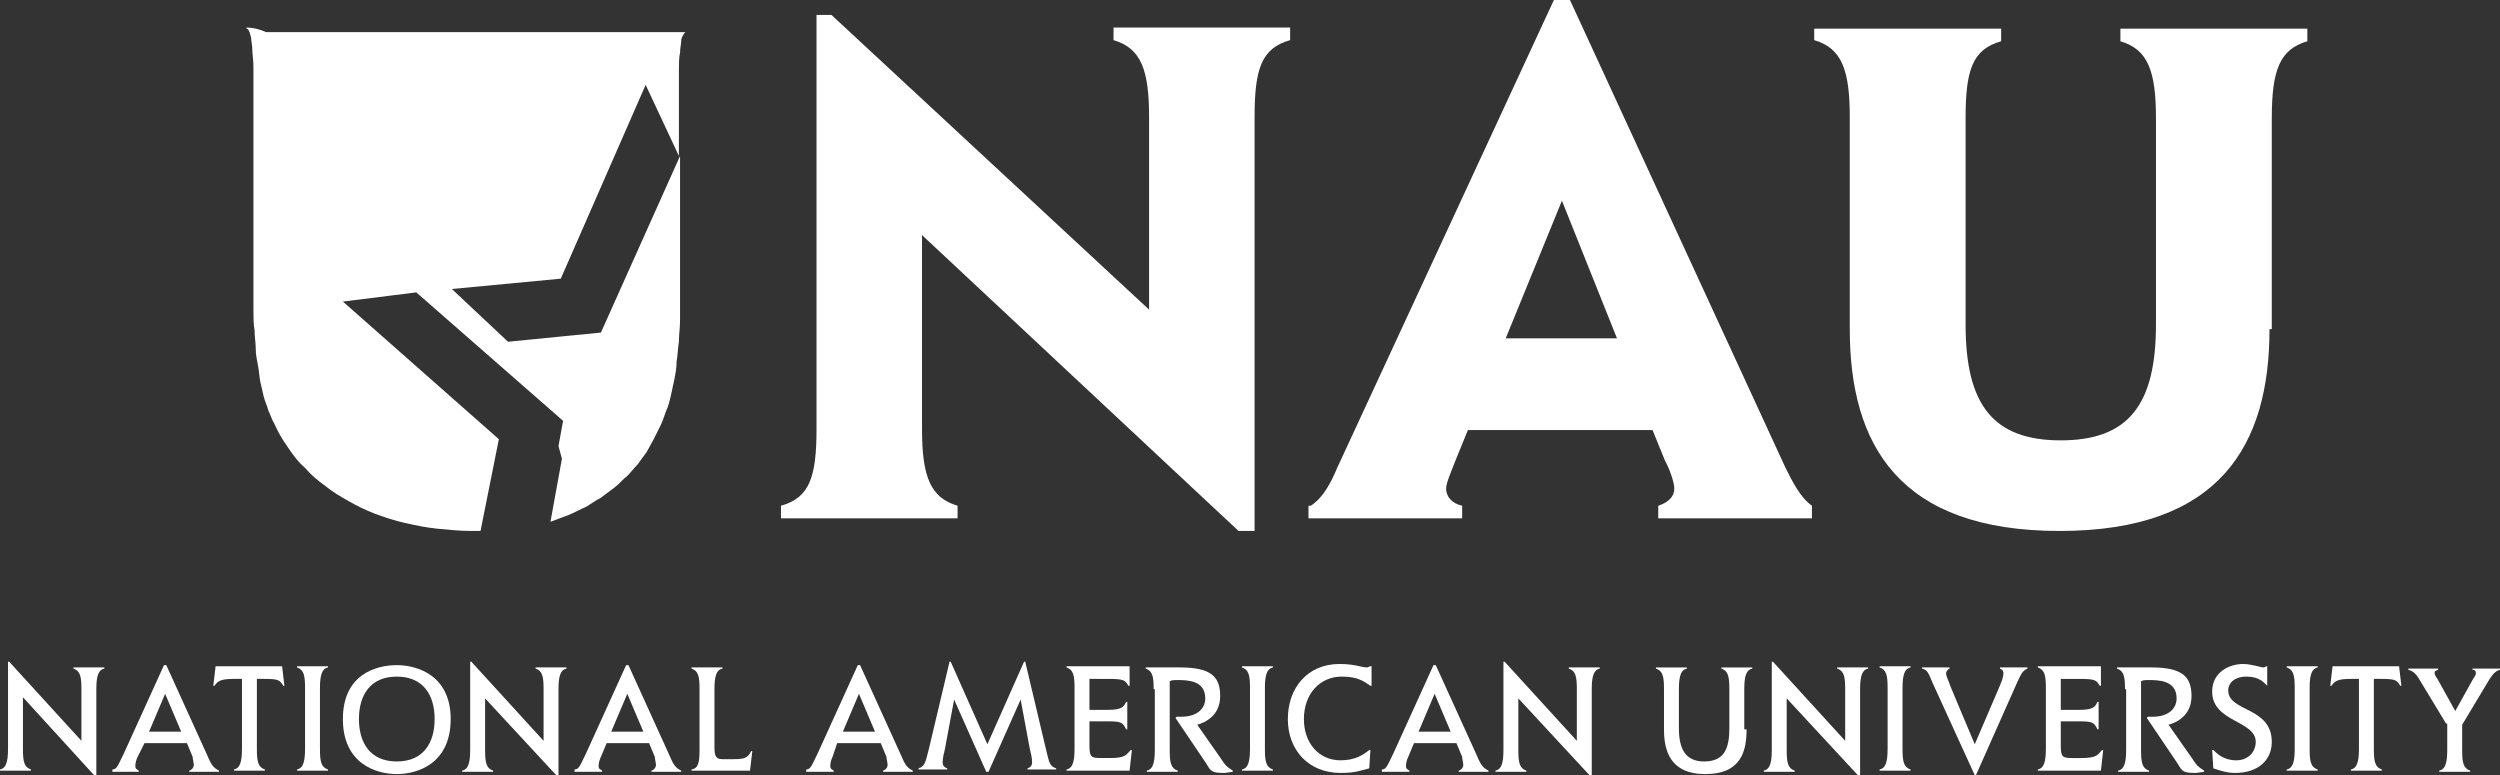 <?xml version="1.0" encoding="UTF-8"?> <!-- Generator: Adobe Illustrator 22.1.0, SVG Export Plug-In . SVG Version: 6.00 Build 0) --> <svg xmlns="http://www.w3.org/2000/svg" xmlns:xlink="http://www.w3.org/1999/xlink" id="Layer_1" x="0px" y="0px" viewBox="0 0 218 67.6" style="enable-background:new 0 0 218 67.6;" xml:space="preserve"><rect x="0" y="0" width="218" height="67.6" fill="#333333" stroke="none"/> <style type="text/css"> .st0{fill:#FFFFFF;} </style> <g> <path class="st0" d="M21.5,2.4L21.5,2.4L21.5,2.4v0.1v0v0v0v0v0c0.1,0,0.2,0.1,0.2,0.2c0.1,0.1,0.1,0.3,0.2,0.6 c0,0.3,0.1,0.6,0.1,1c0,0.4,0.1,0.9,0.1,1.6c0,0.6,0,1.4,0,2.3c0,0.9,0,1.9,0,3.1c0,1.2,0,2.5,0,4c0,1.5,0,3.2,0,5.1v0.6v0.6v0.6 v0.6v0.6v0.6v0.6v0.6c0,0.7,0,1.3,0,1.9c0,0.6,0,1.2,0.1,1.7c0,0.6,0.1,1.1,0.1,1.6c0,0.5,0.1,1,0.2,1.5c0.1,0.5,0.1,0.9,0.2,1.4 c0.1,0.4,0.2,0.9,0.3,1.3c0.1,0.4,0.3,0.8,0.4,1.2c0.2,0.4,0.3,0.8,0.5,1.1c0.3,0.7,0.7,1.4,1.2,2.1c0.4,0.6,0.9,1.3,1.5,1.8 c0.5,0.6,1.1,1.1,1.8,1.6c0.6,0.5,1.3,0.9,2,1.3c0.7,0.4,1.5,0.8,2.3,1.1c0.8,0.3,1.7,0.6,2.6,0.8c0.9,0.2,1.8,0.4,2.8,0.5 c1,0.1,2,0.2,3,0.2c0,0,0.1,0,0.1,0c0,0,0.1,0,0.1,0c0,0,0.1,0,0.1,0c0,0,0.1,0,0.1,0c0,0,0.1,0,0.1,0c0,0,0.1,0,0.1,0 c0,0,0.1,0,0.1,0c0,0,0.1,0,0.1,0v0v0l0,0v0v0h0c0,0,0,0,0,0h0c0,0,0,0,0,0c0,0,0,0,0,0c0,0,0,0,0,0c0,0,0,0,0,0c0,0,0,0,0,0 c0,0,0,0,0,0l0.2-1l0.2-1l0.2-1l0.2-1l0.2-1l0.2-1l0.2-1l0.2-1l-1.7-1.5l-1.7-1.5l-1.7-1.5l-1.7-1.5l-1.7-1.5l-1.7-1.5l-1.7-1.5 l-1.7-1.5l0.8-0.1l0.8-0.1l0.8-0.1l0.8-0.1l0.8-0.1l0.8-0.1l0.8-0.1l0.8-0.1l1.6,1.4l1.6,1.4l1.6,1.4l1.6,1.4l1.6,1.4l1.6,1.4 l1.6,1.4l1.6,1.4l-0.2,1.1l-0.2,1.1L49,40l-0.2,1.1l-0.2,1.1l-0.2,1.1l-0.2,1.1l-0.2,1.1c0,0,0,0,0,0c0,0,0,0,0,0c0,0,0,0,0,0 c0,0,0,0,0,0c0,0,0,0,0,0c0,0,0,0,0,0c0,0,0,0,0,0c0,0,0,0,0,0c0.5-0.2,1.1-0.4,1.6-0.6c0.5-0.2,1-0.5,1.5-0.7 c0.5-0.3,0.9-0.6,1.3-0.8c0.4-0.3,0.8-0.6,1.2-0.9c0.4-0.3,0.7-0.7,1.1-1c0.3-0.3,0.6-0.7,0.9-1c0.3-0.4,0.5-0.7,0.8-1.1 c0.2-0.4,0.4-0.7,0.6-1.1c0.2-0.4,0.4-0.8,0.6-1.2c0.2-0.4,0.3-0.8,0.5-1.3c0.2-0.4,0.3-0.9,0.4-1.3c0.1-0.5,0.2-0.9,0.3-1.4 c0.1-0.5,0.2-1,0.2-1.6c0.1-0.5,0.1-1.1,0.2-1.7c0-0.6,0.1-1.2,0.1-1.9c0-0.7,0-1.4,0-2.1v-0.6v-0.6v-0.6V13.6L52.4,29l-8.1,0.8 l-4.9-4.6l9.5-0.9l7.4-16.9l2.9,6.2c0-1.2,0-2.7,0-4.1c0-1.4,0-2.7,0-3.3c0-0.6,0-1.2,0.1-1.6c0-0.4,0.1-0.8,0.1-1 c0-0.3,0.1-0.4,0.2-0.6c0.1-0.1,0.1-0.2,0.2-0.2v0v0v0v0v0v0v0v0c-0.1,0-0.7,0-1.8,0c-1.1,0-2.6,0-4.4,0c-1.8,0-3.9,0-6.1,0 c-2.2,0-4.6,0-6.9,0c-2.4,0-4.7,0-6.9,0c-2.2,0-4.3,0-6.1,0c-1.8,0-3.3,0-4.4,0C22.3,2.4,21.6,2.4,21.5,2.4"></path> <path class="st0" d="M68.1,44.1c2.5-0.7,3.1-2.5,3.1-6.7V1.3h1.3L100.2,27V10.2c0-4.1-0.7-6-3.1-6.7V2.4h15.4v1.1 c-2.5,0.7-3.1,2.5-3.1,6.7v36.1H108L80.4,20.5v16.9c0,4.1,0.7,6,3.1,6.7v1.1H68.1V44.1z"></path> <path class="st0" d="M114.3,44.1c1.1-0.7,1.8-2.1,2.3-3.3L135.5,0h1.4l18.8,40.8c0.6,1.2,1.3,2.6,2.3,3.3v1.1h-13.4v-1.1 c0.9-0.3,1.4-0.8,1.4-1.5c0-0.5-0.4-1.7-0.8-2.4l-1.1-2.7h-16.1l-1.1,2.7c-0.3,0.8-0.8,1.9-0.8,2.4c0,0.7,0.5,1.3,1.4,1.5v1.1 h-13.4V44.1z M131.3,29.5h9.7l-4.8-12L131.3,29.5z"></path> <path class="st0" d="M197.9,28.7c0,10.1-4.3,17.6-18.3,17.6c-14,0-18.3-7.5-18.3-17.6V10.2c0-4.1-0.7-6-3.1-6.7V2.5h16.3v1.1 c-2.5,0.7-3.1,2.5-3.1,6.7v18c0,7,2.4,10.1,8.3,10.1c5.9,0,8.3-3.1,8.3-10.1v-18c0-4.1-0.7-6-3.1-6.7V2.5h16.3v1.1 c-2.4,0.7-3.1,2.5-3.1,6.7V28.7z"></path> <path class="st0" d="M0.7,57.7h0.1l6.3,6.9v-4.5c0-1.1-0.1-1.6-0.7-1.8v-0.1h2.7v0.1c-0.5,0.1-0.7,0.6-0.7,1.8v7.6H8.3L2,60.8v4.5 c0,1.1,0.1,1.6,0.7,1.8v0.1H0v-0.1c0.5-0.1,0.7-0.6,0.7-1.8V57.7z"></path> <path class="st0" d="M9.8,67.1c0.4,0,0.5-0.4,1-1.4l3.5-7.7h0.2l3.5,7.7c0.4,0.9,0.5,1.2,1.1,1.5v0.1h-2.6v-0.1 c0.1,0,0.4-0.2,0.4-0.5c0-0.2-0.1-0.5-0.1-0.7l-0.5-1.2h-3.7L12,66c-0.1,0.2-0.2,0.5-0.2,0.8c0,0.3,0.2,0.3,0.3,0.4v0.1H9.8V67.1z M13,63.8h2.8l-1.4-3.3L13,63.8z"></path> <path class="st0" d="M21,59.2h-0.6c-1.2,0-1.4,0.2-1.7,0.6h-0.1l0.2-1.7h5.8l0.2,1.7h-0.1c-0.3-0.5-0.4-0.6-1.7-0.6h-0.6v6.1 c0,1.1,0.1,1.6,0.7,1.8v0.1h-2.7v-0.1c0.5-0.1,0.7-0.6,0.7-1.8V59.2z"></path> <path class="st0" d="M25.9,67.1c0.5-0.1,0.7-0.6,0.7-1.8v-5.3c0-1.1-0.1-1.6-0.7-1.8v-0.1h2.7v0.1c-0.5,0.1-0.7,0.6-0.7,1.8v5.3 c0,1.1,0.1,1.6,0.7,1.8v0.1h-2.7V67.1z"></path> <path class="st0" d="M29.9,62.7c0-3.9,2.9-4.7,4.7-4.7c1.8,0,4.7,0.9,4.7,4.7c0,3.9-2.9,4.8-4.7,4.8C32.8,67.5,29.9,66.6,29.9,62.7 M34.6,66.4c2.3,0,3.3-1.6,3.3-3.7c0-2.1-1-3.7-3.3-3.7c-2.3,0-3.3,1.6-3.3,3.7C31.3,64.8,32.3,66.4,34.6,66.4"></path> <path class="st0" d="M41,57.7h0.1l6.3,6.9v-4.5c0-1.1-0.1-1.6-0.7-1.8v-0.1h2.7v0.1c-0.5,0.1-0.7,0.6-0.7,1.8v7.6h-0.1l-6.3-6.8 v4.5c0,1.1,0.1,1.6,0.7,1.8v0.1h-2.7v-0.1c0.5-0.1,0.7-0.6,0.7-1.8V57.7z"></path> <path class="st0" d="M50.1,67.1c0.4,0,0.5-0.4,1-1.4l3.5-7.7h0.2l3.5,7.7c0.4,0.9,0.5,1.2,1.1,1.5v0.1h-2.6v-0.1 c0.1,0,0.4-0.2,0.4-0.5c0-0.2-0.1-0.5-0.1-0.7l-0.5-1.2h-3.7L52.4,66c-0.1,0.2-0.2,0.5-0.2,0.8c0,0.3,0.2,0.3,0.3,0.4v0.1h-2.4 V67.1z M53.3,63.8h2.8l-1.4-3.3L53.3,63.8z"></path> <path class="st0" d="M61,60.1c0-1.1-0.1-1.6-0.7-1.8v-0.1H63v0.1c-0.5,0.1-0.7,0.6-0.7,1.8v5c0,0.8,0.1,1.1,0.7,1.1h1 c0.9,0,1.2-0.1,1.5-0.7h0.1l-0.2,1.7h-5.1v-0.1c0.6-0.1,0.7-0.6,0.7-1.8V60.1z"></path> <path class="st0" d="M70.3,67.1c0.4,0,0.5-0.4,1-1.4l3.5-7.7H75l3.5,7.7c0.4,0.9,0.5,1.2,1.1,1.5v0.1H77v-0.1 c0.1,0,0.4-0.2,0.4-0.5c0-0.2-0.1-0.5-0.1-0.7l-0.5-1.2H73L72.6,66c-0.1,0.2-0.2,0.5-0.2,0.8c0,0.3,0.2,0.3,0.3,0.4v0.1h-2.4V67.1z M73.5,63.8h2.8l-1.4-3.3L73.5,63.8z"></path> <path class="st0" d="M82.8,57.7h0.1l3.2,7.2l3.2-7.2h0.1l1.8,7.6c0.3,1.2,0.3,1.5,0.9,1.7v0.1h-2.5v-0.1c0.3-0.1,0.4-0.3,0.4-0.5 c0-0.4-0.1-0.8-0.2-1.2l-0.8-4.3h0l-2.8,6.3h-0.2l-2.8-6.3h0l-0.8,4.3c-0.1,0.4-0.2,0.8-0.2,1.2c0,0.2,0.1,0.4,0.4,0.5v0.1h-2.5 v-0.1c0.6-0.2,0.6-0.6,0.9-1.7L82.8,57.7z"></path> <path class="st0" d="M93,67.1c0.5-0.1,0.7-0.6,0.7-1.8v-5.3c0-1.1-0.1-1.6-0.7-1.8v-0.1h5.5v1.7h-0.1c-0.3-0.5-0.4-0.6-1.8-0.6H95 v2.7h1.6c1.3,0,1.4-0.3,1.6-0.7h0.1v2.4h-0.1c-0.3-0.6-0.4-0.7-1.6-0.7H95v2c0,1.1,0.1,1.2,1,1.2h0.8c1.4,0,1.4-0.3,1.8-0.7h0.1 l-0.2,1.8H93V67.1z"></path> <path class="st0" d="M100.6,60.1c0-1.1-0.1-1.6-0.7-1.8v-0.1h3c2.7,0,3.5,0.8,3.5,2.5c0,1.7-1.3,2.3-2,2.5l2.1,3 c0.4,0.6,0.4,0.6,1,1v0.1l-0.7,0.1c-1.1,0-1.2-0.1-1.6-0.8l-2.7-4l0.1-0.1c0.1,0,0.3,0,0.4,0c1.5,0,2.1-0.8,2.1-1.6 c0-1.6-1.6-1.6-2.5-1.6c-0.2,0-0.4,0-0.6,0.1v6c0,1.1,0.1,1.6,0.7,1.8v0.1H100v-0.1c0.5-0.1,0.7-0.6,0.7-1.8V60.1z"></path> <path class="st0" d="M108.3,67.1c0.5-0.1,0.7-0.6,0.7-1.8v-5.3c0-1.1-0.1-1.6-0.7-1.8v-0.1h2.7v0.1c-0.5,0.1-0.7,0.6-0.7,1.8v5.3 c0,1.1,0.1,1.6,0.7,1.8v0.1h-2.7V67.1z"></path> <path class="st0" d="M119.4,67c-0.8,0.2-1.2,0.4-2.5,0.4c-2.8,0-4.6-2-4.6-4.7c0-2.7,1.7-4.8,4.5-4.8c1.4,0,1.9,0.3,2.4,0.3 c0.1,0,0.2-0.1,0.3-0.1h0.1v1.7h-0.1c-0.6-0.4-1.1-0.8-2.5-0.8c-1.9,0-3.3,1.5-3.3,3.7c0,2.1,1.3,3.6,3.2,3.6c1.3,0,2-0.5,2.5-0.9 h0.1L119.4,67z"></path> <path class="st0" d="M120.5,67.1c0.4,0,0.5-0.4,1-1.4L125,58h0.2l3.5,7.7c0.4,0.9,0.5,1.2,1.1,1.5v0.1h-2.6v-0.1 c0.1,0,0.4-0.2,0.4-0.5c0-0.2-0.1-0.5-0.1-0.7l-0.5-1.2h-3.7l-0.5,1.2c-0.1,0.2-0.2,0.5-0.2,0.8c0,0.3,0.2,0.3,0.3,0.4v0.1h-2.4 V67.1z M123.7,63.8h2.8l-1.4-3.3L123.7,63.8z"></path> <path class="st0" d="M131.1,57.7h0.1l6.3,6.9v-4.5c0-1.1-0.1-1.6-0.7-1.8v-0.1h2.7v0.1c-0.5,0.1-0.7,0.6-0.7,1.8v7.6h-0.1l-6.3-6.8 v4.5c0,1.1,0.1,1.6,0.7,1.8v0.1h-2.7v-0.1c0.5-0.1,0.7-0.6,0.7-1.8V57.7z"></path> <path class="st0" d="M152.3,63.6c0,1.8-0.4,3.9-3.6,3.9c-3.1,0-3.6-2.1-3.6-3.9v-3.5c0-1.1-0.1-1.6-0.7-1.8v-0.1h2.7v0.1 c-0.5,0.1-0.7,0.6-0.7,1.8v3.4c0,1.7,0.5,2.9,2.2,2.9c1.8,0,2.2-1.2,2.2-2.9v-3.4c0-1.1-0.1-1.6-0.7-1.8v-0.1h2.7v0.1 c-0.5,0.1-0.7,0.6-0.7,1.8V63.6z"></path> <path class="st0" d="M154.5,57.7h0.1l6.3,6.9v-4.5c0-1.1-0.1-1.6-0.7-1.8v-0.1h2.7v0.1c-0.5,0.1-0.7,0.6-0.7,1.8v7.6h-0.1l-6.3-6.8 v4.5c0,1.1,0.1,1.6,0.7,1.8v0.1h-2.7v-0.1c0.5-0.1,0.7-0.6,0.7-1.8V57.7z"></path> <path class="st0" d="M163.9,67.1c0.5-0.1,0.7-0.6,0.7-1.8v-5.3c0-1.1-0.1-1.6-0.7-1.8v-0.1h2.7v0.1c-0.5,0.1-0.7,0.6-0.7,1.8v5.3 c0,1.1,0.1,1.6,0.7,1.8v0.1h-2.7V67.1z"></path> <path class="st0" d="M168.5,59.5c-0.3-0.7-0.4-1.1-0.9-1.2v-0.1h2.4v0.1c-0.2,0.1-0.3,0.3-0.3,0.4c0,0.3,0.2,0.6,0.4,1.2l2.1,5 l2.1-4.9c0.3-0.7,0.4-1,0.4-1.3c0-0.2-0.1-0.3-0.3-0.4v-0.1h2.4v0.1c-0.5,0.2-0.6,0.6-0.9,1.2l-3.6,8.1h-0.1L168.5,59.5z"></path> <path class="st0" d="M177.7,67.1c0.5-0.1,0.7-0.6,0.7-1.8v-5.3c0-1.1-0.1-1.6-0.7-1.8v-0.1h5.5v1.7h-0.1c-0.3-0.5-0.4-0.6-1.8-0.6 h-1.6v2.7h1.6c1.3,0,1.4-0.3,1.6-0.7h0.1v2.4h-0.1c-0.3-0.6-0.4-0.7-1.6-0.7h-1.6v2c0,1.1,0.1,1.2,1,1.2h0.8c1.4,0,1.4-0.3,1.8-0.7 h0.1l-0.2,1.8h-5.5V67.1z"></path> <path class="st0" d="M185.3,60.1c0-1.1-0.1-1.6-0.7-1.8v-0.1h3c2.7,0,3.5,0.8,3.5,2.5c0,1.7-1.3,2.3-2,2.5l2.1,3 c0.4,0.6,0.4,0.6,1,1v0.1l-0.7,0.1c-1.1,0-1.2-0.1-1.6-0.8l-2.7-4l0.1-0.1c0.1,0,0.3,0,0.4,0c1.5,0,2.1-0.8,2.1-1.6 c0-1.6-1.6-1.6-2.5-1.6c-0.2,0-0.4,0-0.6,0.1v6c0,1.1,0.1,1.6,0.7,1.8v0.1h-2.7v-0.1c0.5-0.1,0.7-0.6,0.7-1.8V60.1z"></path> <path class="st0" d="M197.7,59.8c-0.3-0.3-0.7-0.8-1.8-0.8c-1.1,0-1.6,0.6-1.6,1.2c0,1.9,3.8,1.4,3.8,4.5c0,1.5-1.1,2.7-3.2,2.7 c-0.7,0-1.3-0.2-1.9-0.4l-0.1-1.6h0.1c0.3,0.3,0.9,0.9,2,0.9c1.1,0,1.7-0.8,1.7-1.6c0-1.9-3.8-1.7-3.8-4.4c0-1.7,1.5-2.4,2.7-2.4 c0.7,0,1.6,0.3,1.7,0.3c0.1,0,0.2,0,0.3-0.1h0.1v1.7H197.7z"></path> <path class="st0" d="M199.4,67.1c0.5-0.1,0.7-0.6,0.7-1.8v-5.3c0-1.1-0.1-1.6-0.7-1.8v-0.1h2.7v0.1c-0.5,0.1-0.7,0.6-0.7,1.8v5.3 c0,1.1,0.1,1.6,0.7,1.8v0.1h-2.7V67.1z"></path> <path class="st0" d="M205.6,59.2H205c-1.2,0-1.4,0.2-1.7,0.6h-0.1l0.2-1.7h5.8l0.2,1.7h-0.1c-0.3-0.5-0.4-0.6-1.7-0.6h-0.6v6.1 c0,1.1,0.1,1.6,0.7,1.8v0.1h-2.7v-0.1c0.5-0.1,0.7-0.6,0.7-1.8V59.2z"></path> <path class="st0" d="M213.3,63.1l-2.3-3.8c-0.4-0.7-0.7-0.8-1-0.9v-0.1h2.6v0.1c-0.1,0.1-0.3,0-0.3,0.3c0,0.2,0.2,0.4,0.3,0.6 l1.5,2.7l1.5-2.7c0.1-0.2,0.3-0.4,0.3-0.6c0-0.2-0.1-0.3-0.3-0.3v-0.1h2.4v0.1c-0.3,0.1-0.5,0.2-0.9,0.8l-2.4,4v2.2 c0,1.1,0.1,1.6,0.7,1.8v0.1h-2.7v-0.1c0.5-0.1,0.7-0.6,0.7-1.8V63.1z"></path> </g> </svg> 